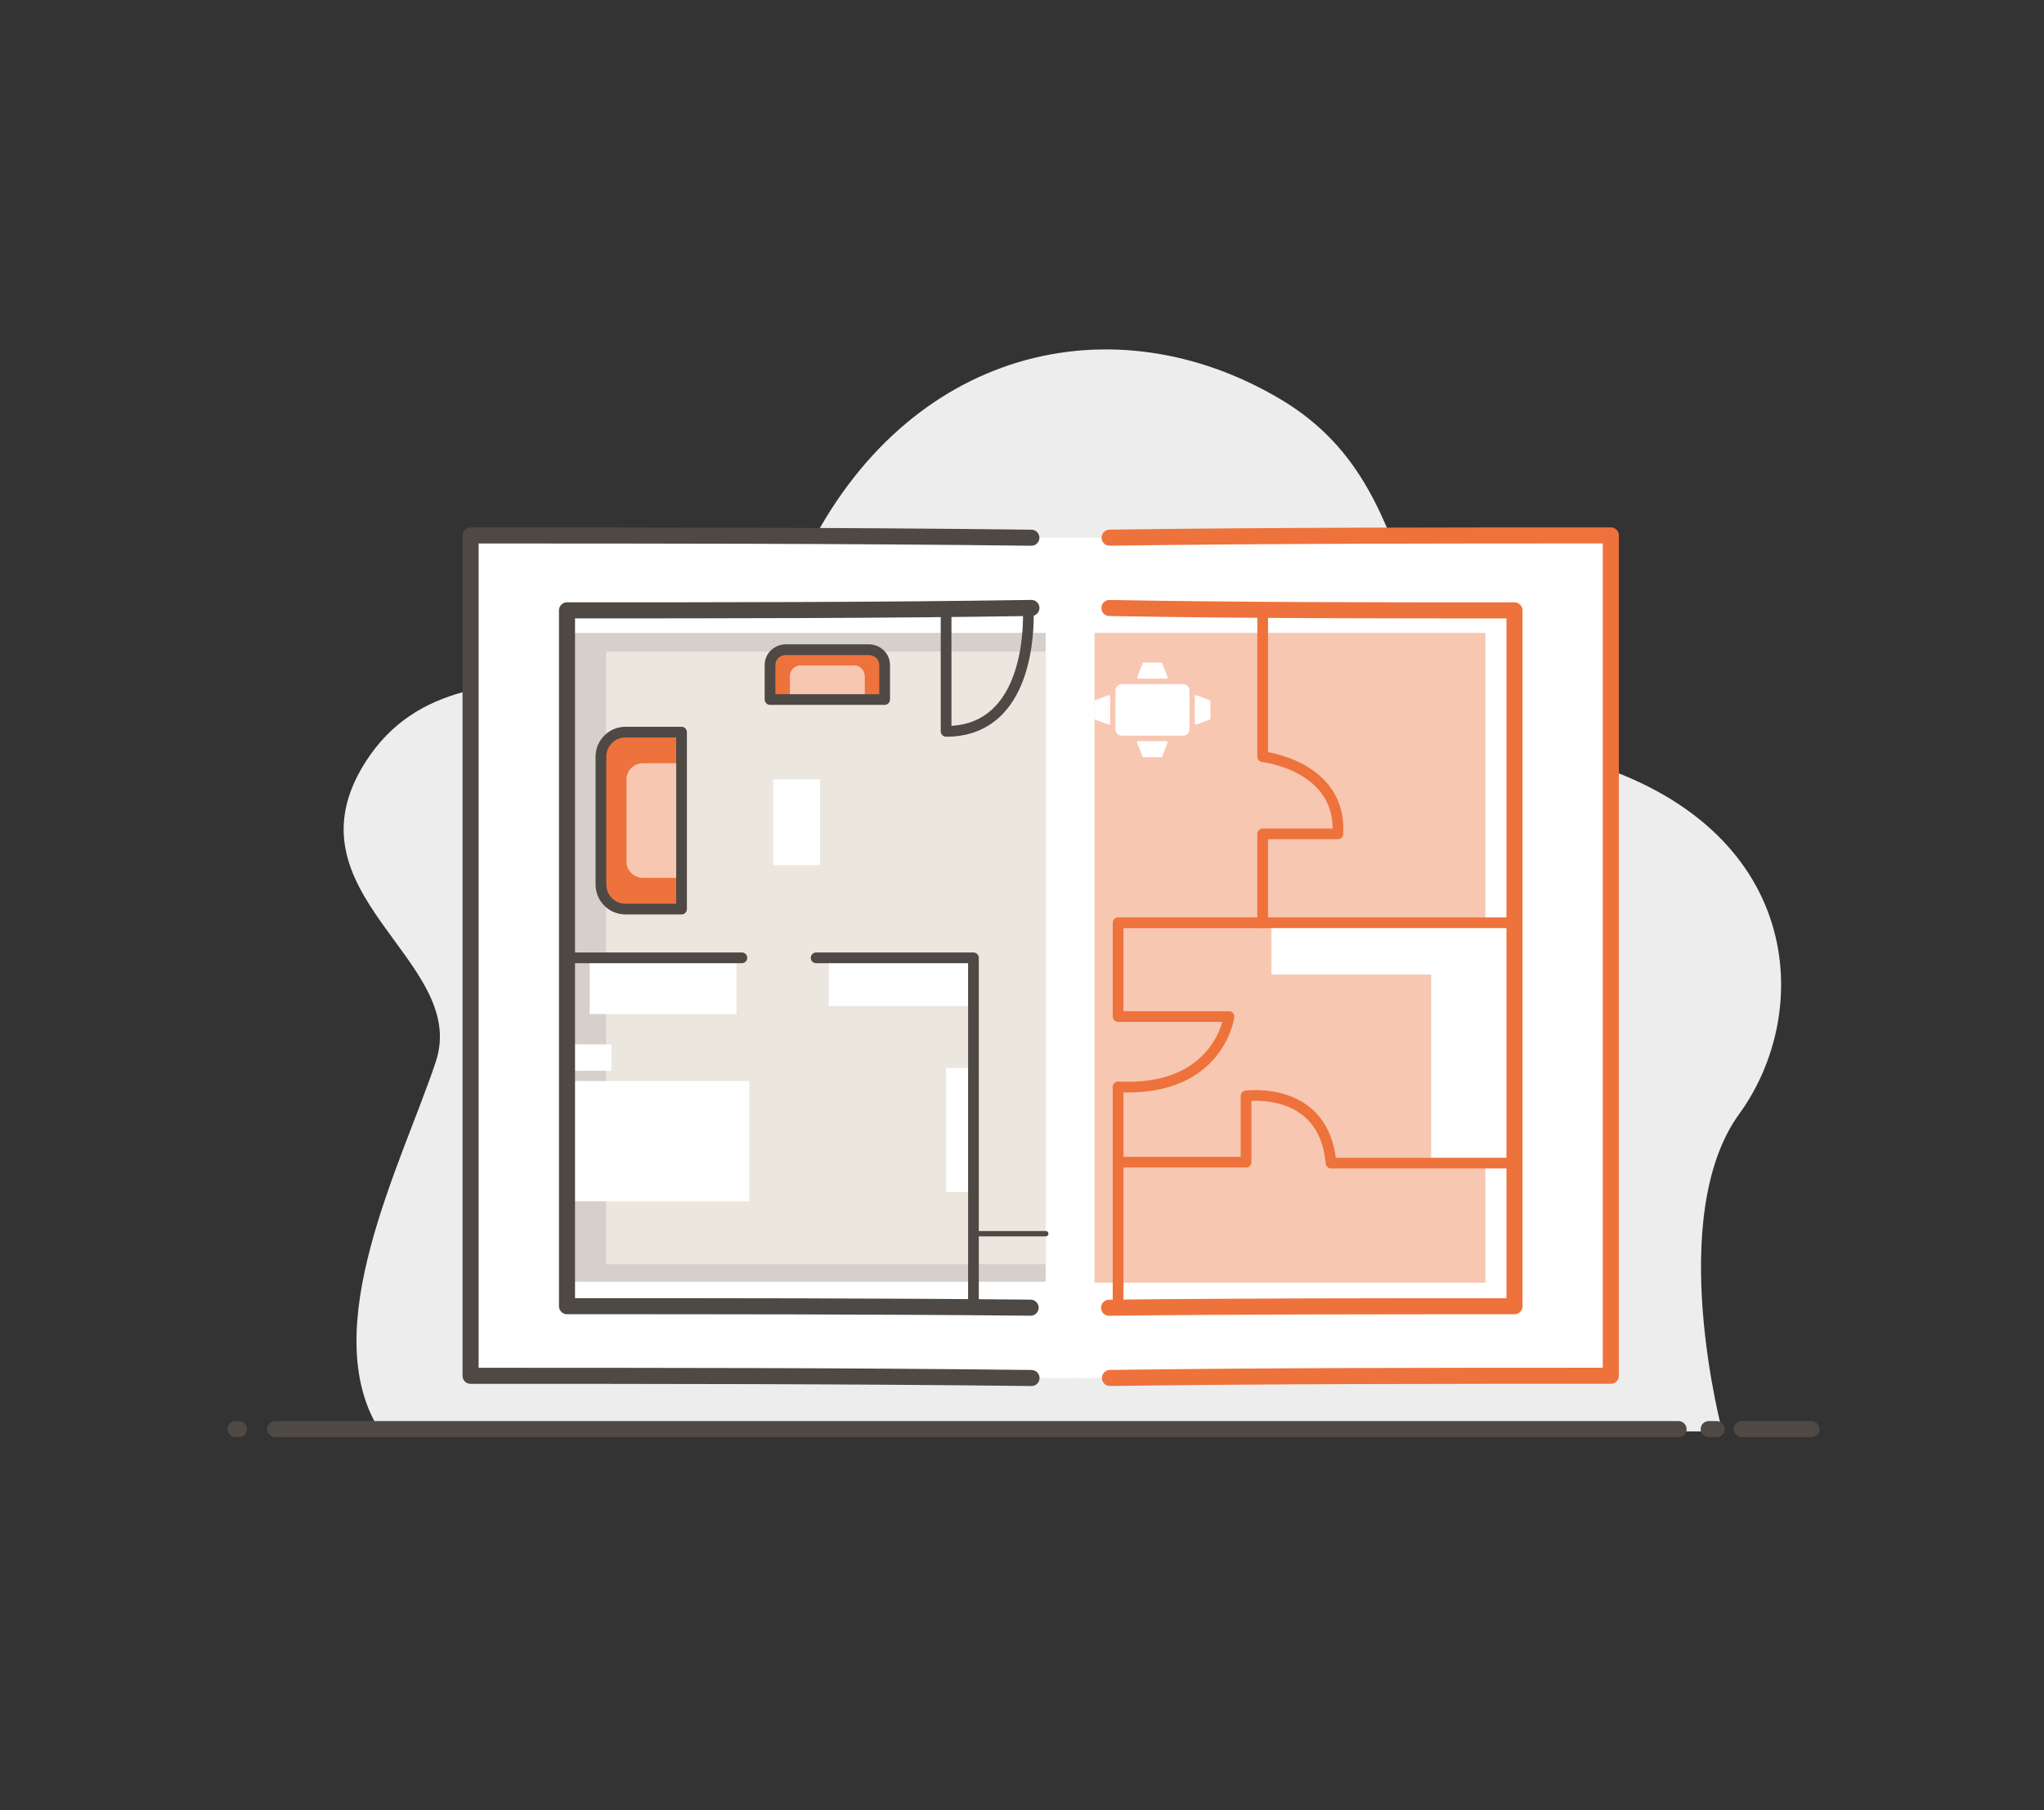 <?xml version="1.0" encoding="utf-8"?>
<!-- Generator: Adobe Illustrator 25.0.0, SVG Export Plug-In . SVG Version: 6.00 Build 0)  -->
<svg version="1.1" xmlns="http://www.w3.org/2000/svg" xmlns:xlink="http://www.w3.org/1999/xlink" x="0px" y="0px"
	 viewBox="0 0 381.84 338.16" style="enable-background:new 0 0 381.84 338.16;" xml:space="preserve">
<rect x="0" y="0" width="381.84" height="338.16" fill="#333333" stroke="none"/>
<style type="text/css">
	.st0{fill:#EDEDED;}
	.st1{fill:none;stroke:#4E4944;stroke-width:3;stroke-linecap:round;stroke-linejoin:round;stroke-miterlimit:10;}
	.st2{fill:#FFFFFF;}
	.st3{fill:#D5D0CA;}
	.st4{fill:#EBE7DE;}
	.st5{fill:#F8C7B1;}
	.st6{fill:none;stroke:#4E4944;stroke-width:2;stroke-linecap:round;stroke-linejoin:round;stroke-miterlimit:10;}
	.st7{fill:none;stroke:#EE723B;stroke-width:2;stroke-linecap:round;stroke-linejoin:round;stroke-miterlimit:10;}
	.st8{fill:#EE723B;}
	.st9{fill:none;stroke:#4E4944;stroke-linecap:round;stroke-linejoin:round;stroke-miterlimit:10;}
	.st10{fill:none;stroke:#EE723B;stroke-width:3;stroke-linecap:round;stroke-linejoin:round;stroke-miterlimit:10;}
	.st11{opacity:0.15;fill:#4E4944;}
</style>
<g id="Layer_3">
	<path class="st0" d="M321.75,267.43c0,0-10.8-40.12,3.16-59.32c13.96-19.2,12.03-53.65-29.04-65.89
		c-41.07-12.24-25.35-49.01-56.64-67.62s-69.79-9.57-88.76,29.11s-63.26,9.27-82.1,38.51c-15.95,24.76,19.42,37.09,13.03,56.18
		c-6.39,19.09-22.6,50-10.35,69.02H321.75z"/>
</g>
<g id="Layer_2">
	<line class="st1" x1="325.4" y1="267" x2="338.39" y2="267"/>
	<line class="st1" x1="44.66" y1="267" x2="43.99" y2="267"/>
	<line class="st1" x1="320.71" y1="267" x2="319.2" y2="267"/>
	<line class="st1" x1="51.41" y1="267" x2="313.57" y2="267"/>
	<rect x="88.15" y="100.45" class="st2" width="112.2" height="157"/>
	<rect x="200.34" y="100.45" class="st2" width="100.41" height="157"/>
	<path class="st3" d="M107.4,118.24c-0.81,0-1.47,0.66-1.47,1.47v118.28c0,0.81,0.66,1.47,1.47,1.47h87.95V118.24H107.4z"/>
	<rect x="113.22" y="121.72" class="st4" width="82.13" height="114.46"/>
	<rect x="204.47" y="118.24" class="st5" width="73.02" height="121.41"/>
	<polyline class="st2" points="267.36,217.12 267.36,182.07 237.52,182.07 237.52,172.4 282.97,172.4 282.97,217.3 267.36,217.3 	
		"/>
	<line class="st6" x1="147.54" y1="244.31" x2="181.85" y2="244.31"/>
	<path class="st7" d="M235.88,113.58v27.79c0,0,14.78,1.64,14.05,14.42h-14.05v16.61h47.09"/>
	<path class="st7" d="M235.88,172.4h-27.01v17.52h20.72c0,0-1.87,14.12-20.72,13.14v41.25"/>
	<g id="XMLID_60_">
		<g>
			<path class="st5" d="M127.32,142.6v21.42h-7.14c-1.73,0-3.13-1.33-3.13-2.97v-15.47c0-1.64,1.4-2.97,3.13-2.97H127.32z"/>
			<path class="st8" d="M127.32,164.02v5.82h-10.48c-2.53,0-4.58-2.05-4.58-4.59v-23.88c0-2.54,2.05-4.59,4.58-4.59h10.48v5.82
				h-7.14c-1.73,0-3.13,1.33-3.13,2.97v15.47c0,1.64,1.4,2.97,3.13,2.97H127.32z"/>
		</g>
		<g>
			<path class="st6" d="M127.32,164.02v5.82h-10.48c-2.53,0-4.58-2.05-4.58-4.59v-23.88c0-2.54,2.05-4.59,4.58-4.59h10.48v5.82
				V164.02z"/>
		</g>
	</g>
	<g id="XMLID_59_">
		<g>
			<path class="st8" d="M165.27,124.22v6.48h-3.77v-4.42c0-1.07-0.86-1.93-1.93-1.93h-10.03c-1.07,0-1.93,0.86-1.93,1.93v4.42h-3.77
				v-6.48c0-1.56,1.33-2.83,2.97-2.83h15.47C163.94,121.38,165.27,122.65,165.27,124.22z"/>
			<path class="st5" d="M161.51,126.28v4.42h-13.89v-4.42c0-1.07,0.86-1.93,1.93-1.93h10.03
				C160.64,124.35,161.51,125.21,161.51,126.28z"/>
		</g>
		<g>
			<path class="st6" d="M147.62,130.69h-3.77v-6.48c0-1.56,1.33-2.83,2.97-2.83h15.47c1.64,0,2.97,1.27,2.97,2.83v6.48h-3.77H147.62
				z"/>
		</g>
	</g>
	<rect x="144.43" y="145.61" class="st2" width="8.76" height="16.02"/>
	<path class="st2" d="M217.13,123.92l0.98,2.58c0.05,0.14-0.05,0.28-0.19,0.28h-5.27c-0.14,0-0.24-0.14-0.19-0.28l0.98-2.58
		c0.03-0.08,0.11-0.13,0.19-0.13h1.66h1.66C217.02,123.79,217.1,123.84,217.13,123.92z"/>
	<path class="st2" d="M207.11,129.87l-0.03,0.01v5.49l0.03,0.01c0.14,0.05,0.28-0.05,0.28-0.19v-5.13
		C207.39,129.92,207.24,129.82,207.11,129.87z"/>
	<path class="st2" d="M204.6,130.82c-0.08,0.03-0.13,0.11-0.13,0.19v1.62v1.62c0,0.09,0.05,0.16,0.13,0.19l2.48,0.93v-5.49
		L204.6,130.82z"/>
	<path class="st2" d="M226.12,132.63v1.62c0,0.09-0.05,0.16-0.13,0.19l-2.51,0.94c-0.14,0.05-0.28-0.05-0.28-0.19v-5.13
		c0-0.14,0.14-0.24,0.28-0.19l2.51,0.95c0.08,0.03,0.13,0.11,0.13,0.19V132.63z"/>
	<path class="st2" d="M218.1,138.75l-0.98,2.58c-0.03,0.08-0.11,0.13-0.19,0.13h-1.66h-1.66c-0.09,0-0.16-0.05-0.19-0.13l-0.98-2.58
		c-0.05-0.14,0.05-0.28,0.19-0.28h5.27C218.05,138.47,218.15,138.61,218.1,138.75z"/>
	<path class="st2" d="M222.2,135.3v0.95c0,0.66-0.53,1.19-1.19,1.19h-3.05h-5.35h-3.05c-0.66,0-1.19-0.53-1.19-1.19v-0.95v-5.35V129
		c0-0.66,0.53-1.19,1.19-1.19h3.05h5.35h3.05c0.66,0,1.19,0.53,1.19,1.19v0.95V135.3z"/>
	<polyline class="st2" points="106.56,195.12 114.23,195.12 114.23,200.05 106.1,200.05 	"/>
	<polyline class="st2" points="110.16,179.33 110.16,189.46 137.59,189.46 137.59,179.33 	"/>
	<polyline class="st2" points="181.85,199.55 176.74,199.55 176.74,222.68 181.85,222.68 	"/>
	<polyline class="st2" points="154.84,178.95 154.84,187.91 181.85,187.91 	"/>
	<line class="st9" x1="181.85" y1="230.49" x2="195.36" y2="230.49"/>
	<line class="st6" x1="106.1" y1="178.95" x2="138.59" y2="178.95"/>
	<polyline class="st2" points="181.85,187.91 181.85,178.95 154.84,178.95 154.84,187.91 	"/>
	<polyline class="st6" points="152.46,178.95 181.85,178.95 181.85,244.31 	"/>
	<rect x="106.1" y="201.97" class="st2" width="33.86" height="22.45"/>
	<polyline class="st6" points="106.1,220.77 106.1,244.31 122.35,244.31 	"/>
	<path class="st7" d="M212.44,113.59h70.53V217.3h-34.32c-1.26-14.56-15.87-12.55-15.87-12.55v12.37h-23.91"/>
	<path class="st6" d="M106.1,205.8v-92.22h70.64v23.06c14.28,0,15.37-16.49,15.37-21.58"/>
	<path class="st1" d="M192.7,257.45c-34.79-0.41-69.79-0.41-104.79-0.41c0-52,0-105,0-157c35,0,70,0,104.76,0.42"/>
	<path class="st10" d="M207.29,100.45c30.63-0.42,62.63-0.42,93.63-0.42c0,52,0,105,0,157c-31,0-63,0-93.56,0.41"/>
	<path class="st1" d="M192.53,244.31c-28.61-0.28-57.61-0.28-86.61-0.28c0-43,0-87,0-130c29,0,58,0,86.76-0.45"/>
	<path class="st10" d="M207.25,113.59c24.67,0.45,50.67,0.45,75.67,0.45c0,43,0,87,0,130c-25,0-51,0-75.73,0.28"/>
	<path class="st11" d="M246.13,208.58l-0.01-0.03c0.16,0,0.31-0.01,0.46-0.01L246.13,208.58z"/>
</g>
</svg>
